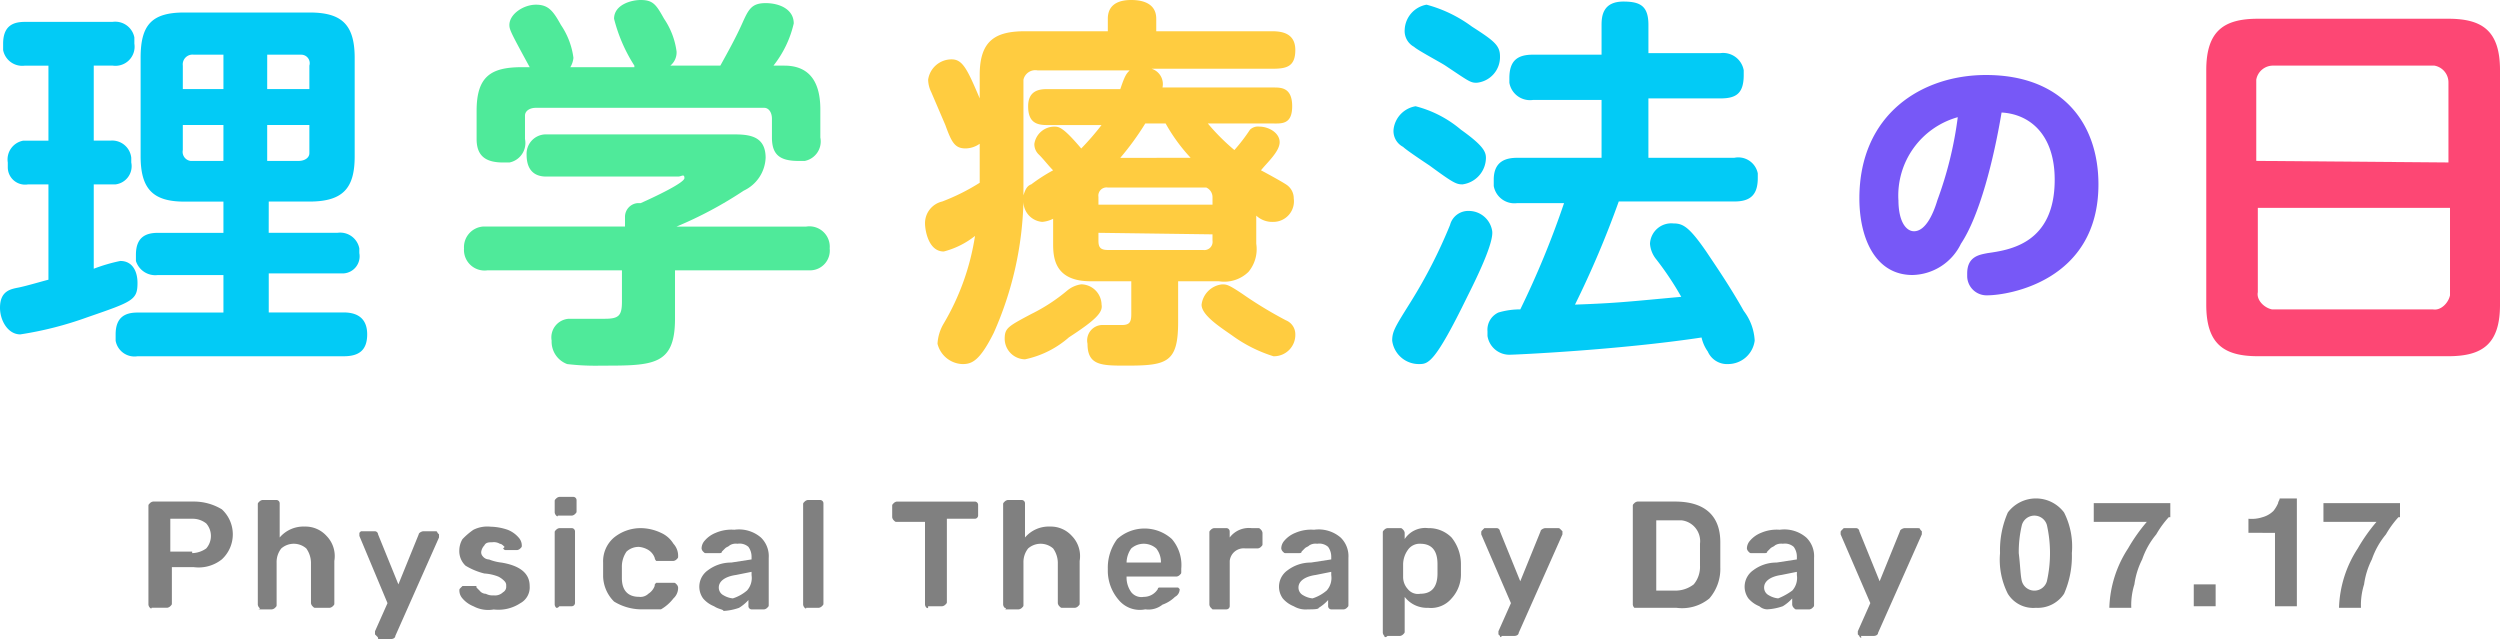 <svg height="57.446" viewBox="0 0 224.729 57.446" width="224.729" xmlns="http://www.w3.org/2000/svg"><g fill="#808080"><path d="m9.64 41.651a.49.49 0 0 1 -.14-.281v-8.849c0-.14 0-.14.14-.281a.49.49 0 0 1 .281-.14h3.652a4.85 4.85 0 0 1 2.528.7 3.06 3.06 0 0 1 0 4.495 3.346 3.346 0 0 1 -2.528.7h-1.966v3.23c0 .14 0 .14-.14.281a.49.49 0 0 1 -.281.14h-1.4c-.005.145-.146.005-.146.005zm3.792-4.916a2.265 2.265 0 0 0 1.264-.421 1.709 1.709 0 0 0 0-2.247 1.961 1.961 0 0 0 -1.264-.421h-1.966v2.95h1.966z" transform="translate(3.843 12.986)"/><path d="m16.64 41.691a.49.49 0 0 1 -.14-.281v-8.989c0-.14 0-.14.14-.281a.49.49 0 0 1 .281-.14h1.264a.3.3 0 0 1 .281.281v3.09a2.8 2.8 0 0 1 2.247-.983 2.55 2.55 0 0 1 1.966.843 2.591 2.591 0 0 1 .7 2.247v3.792c0 .14 0 .14-.14.281a.49.49 0 0 1 -.281.14h-1.258c-.14 0-.14 0-.281-.14a.49.49 0 0 1 -.14-.281v-3.652a2.265 2.265 0 0 0 -.421-1.264 1.709 1.709 0 0 0 -2.247 0 1.961 1.961 0 0 0 -.421 1.264v3.792c0 .14 0 .14-.14.281a.49.49 0 0 1 -.281.14h-1.269c.281.001.14-.14.14-.14z" transform="translate(6.675 12.946)"/><path d="m24.545 43.411-.14-.14v-.281l1.124-2.528-2.529-6.041v-.281l.14-.14h1.26a.3.3 0 0 1 .281.281l1.826 4.495 1.826-4.495c0-.14.281-.281.421-.281h1.124a.138.138 0 0 1 .14.14l.14.14v.281l-3.928 8.85c0 .14-.14.281-.421.281h-1.124c0-.141 0-.141-.14-.281z" transform="translate(9.305 13.755)"/><path d="m30.664 40.863a2.519 2.519 0 0 1 -.983-.7 1.073 1.073 0 0 1 -.281-.7c0-.14 0-.14.14-.281l.14-.14h1.12c.14 0 .14 0 .14.14l.281.281a.73.73 0 0 0 .562.281 1.266 1.266 0 0 0 .7.14 1.032 1.032 0 0 0 .843-.281.561.561 0 0 0 .281-.562.516.516 0 0 0 -.14-.421 1.939 1.939 0 0 0 -.562-.421 4.1 4.1 0 0 0 -1.264-.281 6.079 6.079 0 0 1 -1.685-.7 1.8 1.8 0 0 1 -.562-1.4 2.03 2.03 0 0 1 .281-.983 6.109 6.109 0 0 1 .983-.843 2.778 2.778 0 0 1 1.545-.281 5.049 5.049 0 0 1 1.545.281 2.519 2.519 0 0 1 .983.7 1.073 1.073 0 0 1 .281.7c0 .14 0 .14-.14.281a.49.49 0 0 1 -.281.14h-.983c-.14 0-.14 0-.281-.14l.14-.14c-.14-.14-.281-.281-.421-.281a1.053 1.053 0 0 0 -.7-.14c-.281 0-.562 0-.7.281a1.065 1.065 0 0 0 -.281.562.516.516 0 0 0 .14.421.73.73 0 0 0 .562.281 4.342 4.342 0 0 0 1.124.281q2.528.421 2.528 2.107a1.614 1.614 0 0 1 -.843 1.545 3.572 3.572 0 0 1 -2.388.562 2.808 2.808 0 0 1 -1.824-.289z" transform="translate(11.894 13.634)"/><path d="m35.64 33.485a.49.49 0 0 1 -.14-.281v-.983c0-.14 0-.14.14-.281a.49.49 0 0 1 .281-.14h1.264a.3.3 0 0 1 .281.281v.983c0 .14 0 .14-.14.281a.49.49 0 0 1 -.281.14h-1.264c0 .141-.141 0-.141 0zm0 8.287a.49.49 0 0 1 -.14-.281v-6.461c0-.14 0-.14.14-.281a.49.49 0 0 1 .281-.14h1.124a.3.3 0 0 1 .281.281v6.461a.3.3 0 0 1 -.281.281h-1.124c-.14.14-.14.14-.281.14z" transform="translate(14.362 12.865)"/><path d="m39.583 40.4a3.315 3.315 0 0 1 -.983-2.247v-1.263a2.8 2.8 0 0 1 .983-2.247 3.814 3.814 0 0 1 2.388-.843 4.325 4.325 0 0 1 1.826.421 2.5 2.5 0 0 1 1.124.983 1.6 1.6 0 0 1 .421 1.124c0 .14 0 .14-.14.281a.49.49 0 0 1 -.281.14h-1.546a.49.49 0 0 1 -.14-.281 1.4 1.4 0 0 0 -.562-.7 2 2 0 0 0 -.843-.281 1.6 1.6 0 0 0 -1.124.421 2.373 2.373 0 0 0 -.421 1.4v.983c0 1.124.562 1.685 1.545 1.685a1.032 1.032 0 0 0 .843-.281 1.4 1.4 0 0 0 .562-.7c0-.14 0-.14.14-.281h1.545c.14 0 .14 0 .281.14a.49.49 0 0 1 .14.281 1.275 1.275 0 0 1 -.421.983 3.786 3.786 0 0 1 -1.12.982h-1.829a4.735 4.735 0 0 1 -2.388-.7z" transform="translate(15.616 13.674)"/><path d="m46.08 40.793a2.519 2.519 0 0 1 -.983-.7 1.8 1.8 0 0 1 .421-2.528 3.45 3.45 0 0 1 2.107-.7l1.826-.281v-.284a1.506 1.506 0 0 0 -.281-.843 1.185 1.185 0 0 0 -.983-.281 1.053 1.053 0 0 0 -.7.14c-.14.14-.281.14-.421.281l-.281.281c0 .14-.14.14-.281.14h-1.126c-.14 0-.14 0-.281-.14a.49.49 0 0 1 -.14-.281 1.073 1.073 0 0 1 .281-.7 2.519 2.519 0 0 1 .983-.7 3.563 3.563 0 0 1 1.685-.281 3.027 3.027 0 0 1 2.388.7 2.326 2.326 0 0 1 .7 1.826v4.214c0 .14 0 .14-.14.281a.49.49 0 0 1 -.281.14h-1.122a.3.3 0 0 1 -.281-.281v-.562a3.724 3.724 0 0 1 -.843.7 4.99 4.99 0 0 1 -1.4.281c-.004-.141-.427-.141-.847-.422zm2.95-1.4a1.7 1.7 0 0 0 .421-1.4v-.293l-1.4.281c-.983.14-1.545.562-1.545 1.124a.772.772 0 0 0 .421.7 2 2 0 0 0 .843.281 3.683 3.683 0 0 0 1.26-.698z" transform="translate(18.108 13.704)"/><path d="m51.54 41.691a.49.49 0 0 1 -.14-.281v-8.989c0-.14 0-.14.14-.281a.49.49 0 0 1 .281-.14h1.124a.3.3 0 0 1 .281.281v8.989c0 .14 0 .14-.14.281a.49.49 0 0 1 -.281.14h-1.124c0 .141-.141 0-.141 0z" transform="translate(20.794 12.946)"/><path d="m60.19 41.651a.49.49 0 0 1 -.14-.281v-7.444h-2.529c-.14 0-.14 0-.281-.14a.49.49 0 0 1 -.14-.281v-.983c0-.14 0-.14.14-.281a.49.49 0 0 1 .281-.14h7.023a.3.3 0 0 1 .281.281v.983a.3.3 0 0 1 -.281.281h-2.528v7.444c0 .14 0 .14-.14.281a.49.49 0 0 1 -.281.14h-1.265c0 .28 0 .14-.14.14z" transform="translate(23.1 12.986)"/><path d="m64.34 41.691a.49.49 0 0 1 -.14-.281v-8.989c0-.14 0-.14.14-.281a.49.49 0 0 1 .281-.14h1.264a.3.3 0 0 1 .281.281v3.09a2.8 2.8 0 0 1 2.247-.983 2.55 2.55 0 0 1 1.966.843 2.591 2.591 0 0 1 .7 2.247v3.792c0 .14 0 .14-.14.281a.49.49 0 0 1 -.281.14h-1.121c-.14 0-.14 0-.281-.14a.49.49 0 0 1 -.14-.281v-3.652a2.265 2.265 0 0 0 -.421-1.264 1.709 1.709 0 0 0 -2.247 0 1.961 1.961 0 0 0 -.421 1.264v3.792c0 .14 0 .14-.14.281a.49.49 0 0 1 -.281.14h-1.266c.141.001.141-.14 0-.14z" transform="translate(25.973 12.946)"/><path d="m71.883 40.251a4.038 4.038 0 0 1 -.983-2.528v-.281a4.322 4.322 0 0 1 .843-2.669 3.66 3.66 0 0 1 4.916 0 3.6 3.6 0 0 1 .843 2.669v.281c0 .14 0 .14-.14.281a.49.49 0 0 1 -.281.14h-4.496v.14a2.265 2.265 0 0 0 .421 1.264 1.165 1.165 0 0 0 1.124.421 1.475 1.475 0 0 0 1.264-.7.138.138 0 0 1 .14-.14h1.685l.14.14a.772.772 0 0 1 -.421.7 3.058 3.058 0 0 1 -1.124.7 2.011 2.011 0 0 1 -1.545.421 2.459 2.459 0 0 1 -2.386-.839zm3.792-3.371a1.961 1.961 0 0 0 -.421-1.264 1.709 1.709 0 0 0 -2.247 0 2.265 2.265 0 0 0 -.421 1.264h3.09z" transform="translate(28.683 13.684)"/><path d="m77.54 40.971a.49.49 0 0 1 -.14-.281v-6.461c0-.14 0-.14.14-.281a.49.49 0 0 1 .281-.14h1.124a.3.3 0 0 1 .281.281v.562a2.159 2.159 0 0 1 1.966-.843h.562c.14 0 .14 0 .281.14a.49.49 0 0 1 .14.281v.983c0 .14 0 .14-.14.281a.49.49 0 0 1 -.281.14h-1.124a1.257 1.257 0 0 0 -1.4 1.124v4.073a.3.3 0 0 1 -.281.281h-1.268z" transform="translate(31.313 13.666)"/><path d="m83.18 40.793a2.519 2.519 0 0 1 -.983-.7 1.8 1.8 0 0 1 .421-2.528 3.45 3.45 0 0 1 2.107-.7l1.826-.281v-.284a1.506 1.506 0 0 0 -.281-.843 1.185 1.185 0 0 0 -.983-.281 1.053 1.053 0 0 0 -.7.14c-.14.14-.281.14-.421.281l-.281.281c0 .14-.14.14-.281.14h-1.126c-.14 0-.14 0-.281-.14a.49.49 0 0 1 -.14-.281 1.073 1.073 0 0 1 .281-.7 2.519 2.519 0 0 1 .983-.7 3.563 3.563 0 0 1 1.685-.281 3.027 3.027 0 0 1 2.388.7 2.326 2.326 0 0 1 .7 1.826v4.214c0 .14 0 .14-.14.281a.49.49 0 0 1 -.281.14h-1.122a.3.3 0 0 1 -.281-.281v-.562a3.723 3.723 0 0 1 -.843.7c0 .14-.562.14-.983.14a2.087 2.087 0 0 1 -1.264-.281zm2.95-1.4a1.7 1.7 0 0 0 .421-1.4v-.293l-1.4.281c-.983.14-1.545.562-1.545 1.124a.772.772 0 0 0 .421.7 2 2 0 0 0 .843.281 3.683 3.683 0 0 0 1.26-.698z" transform="translate(33.117 13.704)"/><path d="m88.64 43.5a.49.49 0 0 1 -.14-.281v-8.99c0-.14 0-.14.14-.281a.49.49 0 0 1 .281-.14h1.124c.14 0 .14 0 .281.14a.49.49 0 0 1 .14.281v.562a2.205 2.205 0 0 1 2.107-.983 2.859 2.859 0 0 1 2.107.843 3.814 3.814 0 0 1 .843 2.388v.843a3.19 3.19 0 0 1 -.843 2.247 2.411 2.411 0 0 1 -2.107.843 2.527 2.527 0 0 1 -2.107-.983v3.09c0 .14 0 .14-.14.281a.49.49 0 0 1 -.281.14h-1.124c-.14.14-.281.14-.281 0zm4.776-5.618v-.843c0-1.264-.562-1.826-1.545-1.826a1.277 1.277 0 0 0 -1.124.562 2.266 2.266 0 0 0 -.421 1.264v1.124a1.6 1.6 0 0 0 .421 1.124 1.165 1.165 0 0 0 1.124.421c.983 0 1.545-.562 1.545-1.826z" transform="translate(35.803 13.666)"/><path d="m96.485 43.491-.14-.14v-.281l1.124-2.528-2.669-6.18v-.14c0-.14 0-.14.14-.281l.14-.14h1.12a.3.3 0 0 1 .281.281l1.826 4.495 1.826-4.495c0-.14.281-.281.421-.281h1.124c.14 0 .14 0 .281.14l.14.14v.281l-3.933 8.849c0 .14-.14.281-.421.281h-1.119c0 .14-.141.14-.141-.001z" transform="translate(38.352 13.674)"/><path d="m104.64 41.651a.49.49 0 0 1 -.14-.281v-8.849c0-.14 0-.14.14-.281a.49.49 0 0 1 .281-.14h3.371c2.669 0 4.073 1.264 4.073 3.652v2.248a4.049 4.049 0 0 1 -.983 2.809 3.852 3.852 0 0 1 -2.95.843h-3.792zm3.652-1.545a2.7 2.7 0 0 0 1.685-.562 2.452 2.452 0 0 0 .562-1.685v-1.967a1.885 1.885 0 0 0 -1.685-2.107h-2.247v6.321z" transform="translate(42.276 12.986)"/><path d="m112.98 40.793a2.519 2.519 0 0 1 -.983-.7 1.8 1.8 0 0 1 .421-2.528 3.45 3.45 0 0 1 2.107-.7l1.826-.281v-.284a1.506 1.506 0 0 0 -.281-.843 1.185 1.185 0 0 0 -.983-.281 1.052 1.052 0 0 0 -.7.14c-.14.14-.281.14-.421.281l-.281.281c0 .14-.14.14-.281.14h-1.124c-.14 0-.14 0-.281-.14a.49.49 0 0 1 -.14-.281 1.073 1.073 0 0 1 .281-.7 2.519 2.519 0 0 1 .983-.7 3.563 3.563 0 0 1 1.685-.281 3.027 3.027 0 0 1 2.388.7 2.326 2.326 0 0 1 .7 1.826v4.214c0 .14 0 .14-.14.281a.49.49 0 0 1 -.281.14h-1.124c-.14 0-.14 0-.281-.14a.49.49 0 0 1 -.14-.281v-.566a3.724 3.724 0 0 1 -.843.7 4.991 4.991 0 0 1 -1.4.281 1.1 1.1 0 0 1 -.707-.278zm2.95-1.4a1.7 1.7 0 0 0 .421-1.4v-.293l-1.4.281c-.983.14-1.545.562-1.545 1.124a.772.772 0 0 0 .421.7 2 2 0 0 0 .843.281 5.693 5.693 0 0 0 1.26-.698z" transform="translate(45.173 13.704)"/><path d="m119.485 43.491-.14-.14v-.281l1.124-2.528-2.669-6.18v-.14c0-.14 0-.14.14-.281l.14-.14h1.12a.3.3 0 0 1 .281.281l1.826 4.495 1.826-4.495c0-.14.281-.281.421-.281h1.124c.14 0 .281 0 .281.14l.14.14v.281l-3.933 8.849c0 .14-.14.281-.421.281h-1.124c.145.28-.136.14-.136-.001z" transform="translate(47.657 13.674)"/></g><path d="m4.354 16.25h-1.826a1.557 1.557 0 0 1 -1.828-1.545v-.421a1.719 1.719 0 0 1 1.4-1.966h2.254v-6.742h-2.107a1.75 1.75 0 0 1 -1.966-1.4v-.567c0-1.685.983-1.966 1.966-1.966h7.866a1.75 1.75 0 0 1 1.966 1.4v.562a1.719 1.719 0 0 1 -1.966 1.966h-1.686v6.742h1.545a1.727 1.727 0 0 1 1.828 1.549v.421a1.649 1.649 0 0 1 -1.4 1.966h-1.973v7.585a15.347 15.347 0 0 1 2.388-.7c1.124 0 1.545.983 1.545 1.966 0 1.545-.421 1.685-4.495 3.09a31.806 31.806 0 0 1 -6.04 1.545c-1.125-.001-1.825-1.265-1.825-2.389 0-1.546.983-1.685 1.685-1.826s2.107-.562 2.669-.7zm19.8 4.354h6.18a1.75 1.75 0 0 1 1.966 1.4v.421a1.539 1.539 0 0 1 -1.4 1.826h-6.742v3.511h6.742c1.264 0 2.107.562 2.107 1.966s-.707 1.972-2.107 1.972h-18.54a1.719 1.719 0 0 1 -1.966-1.4v-.562c0-1.545.843-1.966 1.966-1.966h7.725v-3.372h-5.9a1.822 1.822 0 0 1 -1.966-1.264v-.562c0-1.545.843-1.966 1.966-1.966h5.9v-2.808h-3.511c-2.809 0-3.933-1.124-3.933-4.073v-8.854c0-2.95.983-4.073 3.933-4.073h11.236c2.809 0 4.073.983 4.073 4.073v8.849c0 2.809-.983 4.073-4.073 4.073h-3.652zm-4.069-12.922v-3.09h-2.668a.877.877 0 0 0 -.983.983v2.107zm0 3.23h-3.652v2.248a.825.825 0 0 0 .7.983h2.95zm3.933-3.23h3.792v-2.106a.765.765 0 0 0 -.7-.983h-3.09zm0 3.23v3.23h2.809c.562 0 .983-.281.983-.7v-2.529z" fill="#02cbf6" transform="translate(0 .324)"/><path d="m48.666 24.3v4.354c0 4.214-1.966 4.214-6.6 4.214a21.747 21.747 0 0 1 -3.09-.14 2.143 2.143 0 0 1 -1.4-2.107 1.677 1.677 0 0 1 1.545-1.966h3.23c1.264 0 1.545-.281 1.545-1.545v-2.81h-12.085a1.852 1.852 0 0 1 -2.111-1.968 1.857 1.857 0 0 1 1.685-1.966h12.786v-.843a1.238 1.238 0 0 1 1.129-1.264h.281c1.264-.562 3.933-1.826 3.933-2.247s-.281-.14-.562-.14h-11.8c-.421 0-1.826 0-1.826-1.966a1.742 1.742 0 0 1 1.685-1.826h16.711c1.4 0 3.09 0 3.09 2.107a3.411 3.411 0 0 1 -1.966 2.95 35.8 35.8 0 0 1 -6.04 3.23h11.658a1.832 1.832 0 0 1 2.107 1.966 1.777 1.777 0 0 1 -1.685 1.967zm-3.652-18.4a14.2 14.2 0 0 1 -1.826-4.214c0-1.265 1.545-1.686 2.388-1.686 1.124 0 1.4.421 2.107 1.685a6.813 6.813 0 0 1 1.124 2.95 1.525 1.525 0 0 1 -.562 1.265h4.495c.7-1.264 1.4-2.528 1.966-3.792s.842-1.827 2.106-1.827 2.528.562 2.528 1.826a9.52 9.52 0 0 1 -1.825 3.793h.985c1.966 0 3.23 1.124 3.23 3.933v2.527a1.786 1.786 0 0 1 -1.4 2.107h-.562c-1.685 0-2.388-.562-2.388-2.107v-1.685c0-.562-.281-.983-.7-.983h-20.515c-.562 0-.983.281-.983.7v2.108a1.786 1.786 0 0 1 -1.4 2.107h-.562c-1.545 0-2.388-.562-2.388-2.107v-2.528c0-3.09 1.264-3.933 4.073-3.933h.7c-1.685-3.09-1.826-3.371-1.826-3.792 0-.983 1.264-1.826 2.388-1.826s1.545.562 2.247 1.826a6.814 6.814 0 0 1 1.122 2.953 2 2 0 0 1 -.281.843h5.759z" fill="#4fea9a" transform="translate(12.011)"/><path d="m88.977 21.911a3.192 3.192 0 0 1 -.7 2.528 3.106 3.106 0 0 1 -2.669.843h-3.654v3.652c0 3.652-.983 3.933-4.635 3.933-2.247 0-3.511 0-3.511-1.966a1.387 1.387 0 0 1 1.264-1.685h1.828c.7 0 .843-.281.843-.983v-2.95h-3.655c-3.23 0-3.371-2.107-3.371-3.371v-2.248a2.6 2.6 0 0 1 -.983.281 1.833 1.833 0 0 1 -1.685-1.826 30.785 30.785 0 0 1 -2.669 11.8c-1.264 2.528-1.966 2.809-2.809 2.809a2.4 2.4 0 0 1 -2.247-1.828 3.983 3.983 0 0 1 .562-1.826 21.979 21.979 0 0 0 2.809-7.866 7.559 7.559 0 0 1 -2.809 1.4c-1.4 0-1.685-1.966-1.685-2.528a2 2 0 0 1 1.545-1.966 18.88 18.88 0 0 0 3.371-1.685v-3.507a2.265 2.265 0 0 1 -1.264.421c-.983 0-1.264-.562-1.826-2.107l-1.264-2.95a2.646 2.646 0 0 1 -.281-1.124 2.127 2.127 0 0 1 2.107-1.826c.983 0 1.4.843 2.528 3.511v-2.105c0-3.09 1.4-3.933 4.073-3.933h7.444v-1.124c-.001-1.545 1.404-1.685 2.106-1.685.983 0 2.247.281 2.247 1.685v1.124h10.394c.843 0 2.107.14 2.107 1.685s-.843 1.686-2.107 1.686h-10.815a1.444 1.444 0 0 1 .983 1.685h9.972c.7 0 1.685 0 1.685 1.685s-.982 1.55-1.825 1.55h-5.758a19.172 19.172 0 0 0 2.388 2.388 15.9 15.9 0 0 0 1.4-1.826 1.032 1.032 0 0 1 .843-.281c.843 0 1.826.562 1.826 1.4s-1.12 1.826-1.68 2.529c.281.14 1.826.983 2.247 1.264a1.475 1.475 0 0 1 .7 1.264 1.849 1.849 0 0 1 -1.826 2.107 2.112 2.112 0 0 1 -1.545-.562zm-16.855 8.427a8.69 8.69 0 0 1 -3.933 1.962 1.859 1.859 0 0 1 -1.826-1.826c0-.983.281-1.124 2.388-2.247a15.948 15.948 0 0 0 3.23-2.107 2.524 2.524 0 0 1 1.264-.562 1.859 1.859 0 0 1 1.826 1.826c.14.7-.562 1.4-2.95 2.95zm-4.073-12.781c.14-.421.281-.843.7-.983a15.431 15.431 0 0 1 1.966-1.264c-.421-.421-.843-.983-1.264-1.4a1.275 1.275 0 0 1 -.421-.983 1.827 1.827 0 0 1 1.826-1.545c.421 0 .843.14 2.388 1.966a24.418 24.418 0 0 0 1.826-2.107h-4.914c-.983 0-1.685-.281-1.685-1.685s.983-1.545 1.685-1.545h6.6c.421-1.264.562-1.4.843-1.685h-8.286a1.094 1.094 0 0 0 -1.264.843zm6.742.843h10.253v-.7a.948.948 0 0 0 -.562-.843h-8.849a.739.739 0 0 0 -.843.843zm0 2.528v.7c0 .562.14.843.843.843h8.566a.739.739 0 0 0 .843-.843v-.562zm8.287-6.742a15.765 15.765 0 0 1 -2.248-3.086h-1.83a24.838 24.838 0 0 1 -2.247 3.09zm2.809 11.377c.421 0 .562 0 1.826.843a36.6 36.6 0 0 0 3.933 2.388 1.35 1.35 0 0 1 .843 1.264 1.92 1.92 0 0 1 -1.966 1.966 12.718 12.718 0 0 1 -3.653-1.824c-.983-.7-2.809-1.826-2.809-2.809a2.084 2.084 0 0 1 1.826-1.826z" fill="#ffcc40" transform="translate(23.95)"/><path d="m95.842 26.646c-2.95 6.04-3.511 6.04-4.354 6.04a2.413 2.413 0 0 1 -2.388-2.107c0-.843.281-1.264 1.685-3.511a45.39 45.39 0 0 0 3.515-6.883 1.686 1.686 0 0 1 1.685-1.264 2.127 2.127 0 0 1 2.107 1.826c.138 1.124-1.548 4.495-2.25 5.899zm-4.635-17.135a10.248 10.248 0 0 1 4.073 2.107c1.966 1.4 2.247 1.966 2.247 2.528a2.428 2.428 0 0 1 -2.107 2.388c-.562 0-.843-.14-2.95-1.685-.421-.281-2.107-1.4-2.388-1.685a1.6 1.6 0 0 1 -.843-1.685 2.386 2.386 0 0 1 1.968-1.968zm.983-9.13a12.129 12.129 0 0 1 4.073 1.966c1.966 1.264 2.528 1.685 2.528 2.669a2.316 2.316 0 0 1 -2.106 2.384c-.562 0-.7-.14-2.809-1.545-.421-.281-2.528-1.4-2.809-1.685a1.614 1.614 0 0 1 -.843-1.545 2.384 2.384 0 0 1 1.966-2.244zm8.146 17.838a1.883 1.883 0 0 1 -2.107-1.545v-.562c0-1.685 1.124-1.966 2.107-1.966h7.585v-5.2h-6.18a1.883 1.883 0 0 1 -2.107-1.546v-.418c0-1.545.7-2.107 2.107-2.107h6.18v-2.668c0-.843.14-2.107 1.966-2.107 1.545 0 2.247.421 2.247 2.107v2.528h6.466a1.883 1.883 0 0 1 2.1 1.545v.42c0 1.685-.7 2.107-2.107 2.107h-6.461v5.337h7.725a1.786 1.786 0 0 1 2.107 1.4v.421c0 1.545-.7 2.107-2.107 2.107h-10.391a87.082 87.082 0 0 1 -3.933 9.27c3.933-.14 4.916-.281 9.551-.7a27.217 27.217 0 0 0 -2.247-3.371 2.5 2.5 0 0 1 -.562-1.4 1.919 1.919 0 0 1 2.107-1.826c.843 0 1.4.281 2.95 2.528.843 1.264 2.107 3.09 3.371 5.337a4.79 4.79 0 0 1 .983 2.669 2.414 2.414 0 0 1 -2.388 2.107 1.882 1.882 0 0 1 -1.826-1.124 3.47 3.47 0 0 1 -.562-1.264c-7.444 1.124-16.714 1.545-17.136 1.545a1.991 1.991 0 0 1 -2.107-1.685v-.421a1.7 1.7 0 0 1 .983-1.685 6.859 6.859 0 0 1 1.966-.281 80.342 80.342 0 0 0 3.933-9.551h-4.214z" fill="#02cbf6" transform="translate(36.046 .04)"/><path d="m128.13 19.969a4.956 4.956 0 0 1 -4.354 2.809c-3.376 0-4.776-3.371-4.776-6.878 0-7.585 5.618-11.1 11.377-11.1 6.882 0 10.113 4.354 10.113 9.832 0 8.708-8.146 9.972-9.972 9.972a1.742 1.742 0 0 1 -1.826-1.685v-.281c0-1.545 1.124-1.685 1.826-1.826 1.966-.281 6.04-.843 6.04-6.6 0-4.073-2.247-5.9-4.775-6.04-.704 4.213-1.968 9.269-3.653 11.797zm-5.618-3.933c0 1.966.7 2.809 1.4 2.809.983 0 1.685-1.4 2.107-2.809a33.925 33.925 0 0 0 1.826-7.444 7.316 7.316 0 0 0 -5.337 7.444z" fill="#7758f7" transform="translate(48.142 1.942)"/><path d="m167.606 26.9c0 3.511-1.545 4.635-4.635 4.635h-17.136c-3.09 0-4.635-1.124-4.635-4.635v-21.065c0-3.511 1.545-4.635 4.635-4.635h17.136c3.09 0 4.635 1.124 4.635 4.635zm-4.635-12.781v-7.16a1.528 1.528 0 0 0 -1.264-1.545h-14.467a1.528 1.528 0 0 0 -1.545 1.264v7.3zm-17.136 4.081v7.58c-.14.7.562 1.4 1.264 1.545h14.467c.7.14 1.4-.562 1.545-1.264v-7.861z" fill="#fd4774" transform="translate(57.124 .485)"/><path d="m133.759 33.164a6.775 6.775 0 0 1 .7 3.652 8.414 8.414 0 0 1 -.7 3.652 2.836 2.836 0 0 1 -2.528 1.264 2.685 2.685 0 0 1 -2.528-1.264 6.775 6.775 0 0 1 -.7-3.652 8.414 8.414 0 0 1 .7-3.652 3.16 3.16 0 0 1 5.056 0zm-3.792 6.18a1.17 1.17 0 0 0 2.247 0 11.517 11.517 0 0 0 0-5.056 1.17 1.17 0 0 0 -2.247 0 10.463 10.463 0 0 0 -.281 2.528c.14 1.124.14 1.966.28 2.528z" fill="#808080" transform="translate(51.784 12.905)"/><path d="m140.742 33.464a8.838 8.838 0 0 0 -1.124 1.545 7.123 7.123 0 0 0 -1.264 2.247 7.07 7.07 0 0 0 -.7 2.247 6.209 6.209 0 0 0 -.281 2.107h-1.973a10.3 10.3 0 0 1 1.685-5.337 15.682 15.682 0 0 1 1.685-2.388h-4.77v-1.685h6.882v1.264z" fill="#808080" transform="translate(54.211 13.026)"/><path d="m140.4 37.4h1.966v1.966h-1.966z" fill="#808080" transform="translate(56.801 15.13)"/><path d="m143.9 34.99v-1.264a3.118 3.118 0 0 0 1.264-.14 2.264 2.264 0 0 0 .983-.562 3.071 3.071 0 0 0 .421-.7c0-.14.14-.281.14-.421h1.545v9.691h-1.966v-6.6z" fill="#808080" transform="translate(58.216 12.905)"/><path d="m155.442 33.464a8.838 8.838 0 0 0 -1.124 1.545 7.123 7.123 0 0 0 -1.264 2.247 7.07 7.07 0 0 0 -.7 2.247 6.209 6.209 0 0 0 -.281 2.107h-1.973a10.3 10.3 0 0 1 1.685-5.337 15.681 15.681 0 0 1 1.685-2.388h-4.77v-1.685h6.882v1.264z" fill="#808080" transform="translate(60.158 13.026)"/></svg>